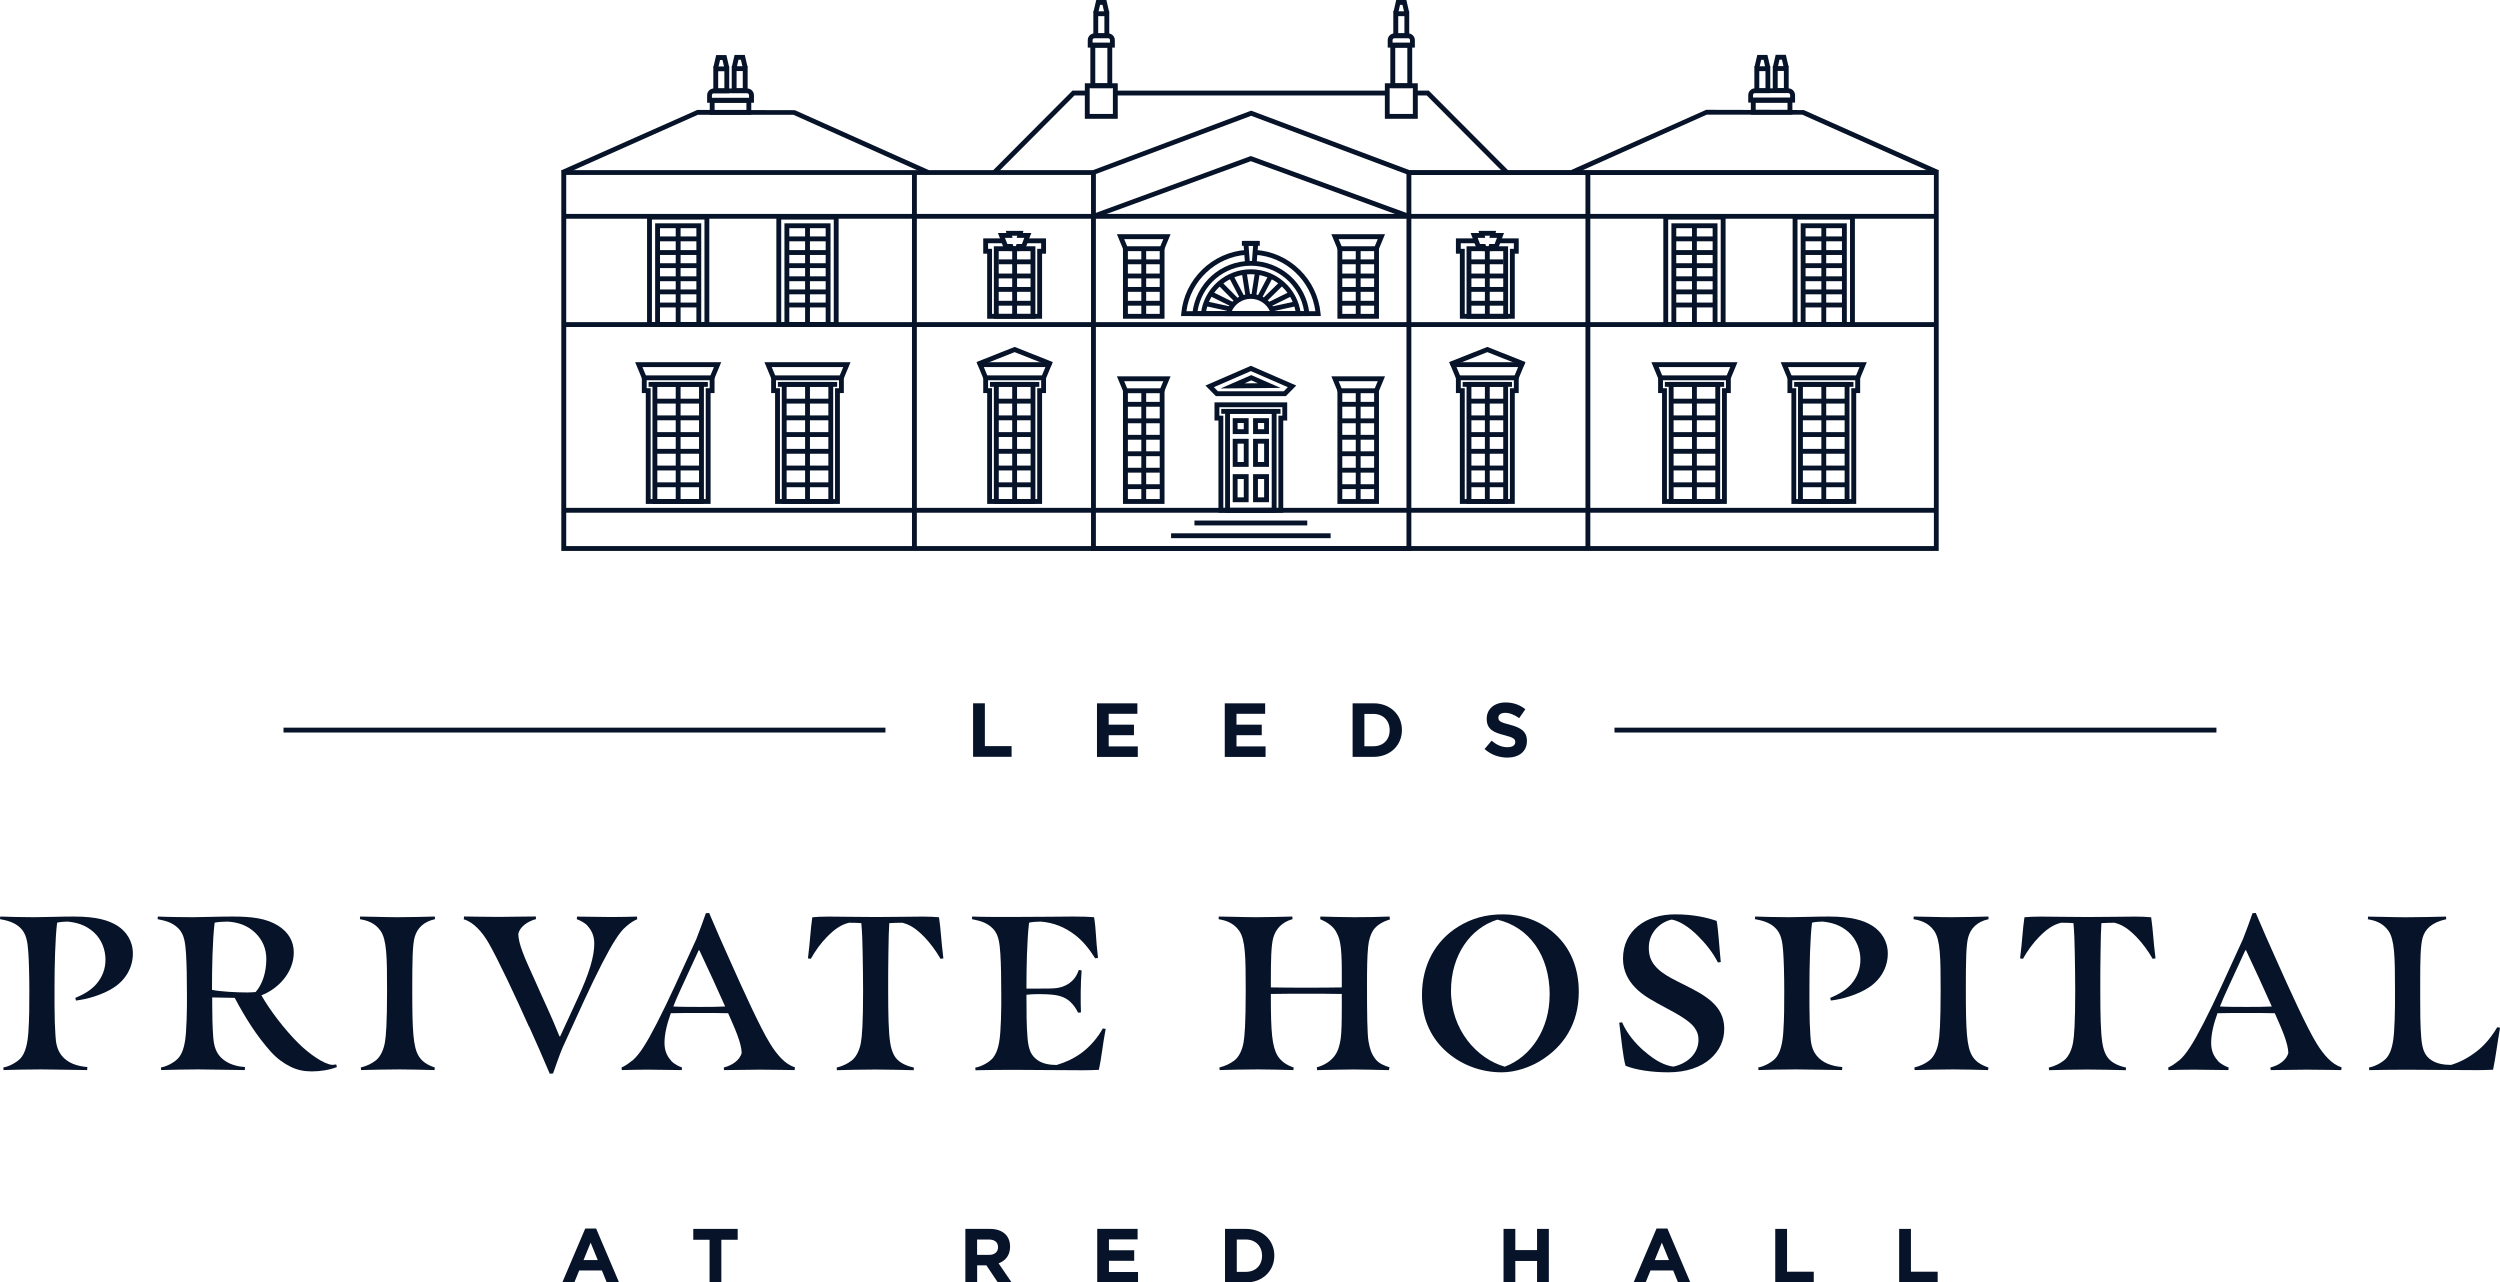 <?xml version="1.0" encoding="UTF-8"?>
<svg id="Layer_1" data-name="Layer 1" xmlns="http://www.w3.org/2000/svg" viewBox="0 0 411.63 211.16">
  <g>
    <path d="M99.91,211.16l-.81-1.98h-3.73l-.81,1.98h-1.98l3.78-8.88h1.79l3.78,8.88h-2.03ZM97.25,204.61l-1.17,2.86h2.34l-1.17-2.86Z" style="fill: #061329;"/>
    <path d="M118.77,204.13v7.03h-1.94v-7.03h-2.68v-1.79h7.31v1.79h-2.68Z" style="fill: #061329;"/>
    <path d="M164.3,211.16l-1.89-2.82h-1.52v2.82h-1.94v-8.82h4.03c2.08,0,3.33,1.1,3.33,2.91v.03c0,1.42-.77,2.32-1.89,2.73l2.15,3.15h-2.27ZM164.33,205.35c0-.83-.58-1.26-1.52-1.26h-1.93v2.53h1.96c.94,0,1.49-.5,1.49-1.25v-.03Z" style="fill: #061329;"/>
    <path d="M180.66,211.16v-8.82h6.65v1.73h-4.72v1.79h4.16v1.73h-4.16v1.85h4.79v1.73h-6.72Z" style="fill: #061329;"/>
    <path d="M205.14,211.16h-3.44v-8.82h3.44c2.77,0,4.68,1.9,4.68,4.38v.03c0,2.48-1.91,4.41-4.68,4.41ZM207.8,206.75c0-1.56-1.07-2.66-2.66-2.66h-1.5v5.32h1.5c1.59,0,2.66-1.07,2.66-2.63v-.03Z" style="fill: #061329;"/>
    <path d="M253.08,211.16v-3.54h-3.58v3.54h-1.94v-8.82h1.94v3.49h3.58v-3.49h1.94v8.82h-1.94Z" style="fill: #061329;"/>
    <path d="M276.3,211.16l-.81-1.98h-3.73l-.81,1.98h-1.98l3.78-8.88h1.79l3.78,8.88h-2.03ZM273.63,204.61l-1.17,2.86h2.34l-1.17-2.86Z" style="fill: #061329;"/>
    <path d="M292.3,211.16v-8.82h1.94v7.05h4.4v1.76h-6.34Z" style="fill: #061329;"/>
    <path d="M312.7,211.16v-8.82h1.94v7.05h4.4v1.76h-6.34Z" style="fill: #061329;"/>
  </g>
  <g>
    <path d="M160.22,124.62v-8.82h1.94v7.05h4.4v1.76h-6.34Z" style="fill: #061329;"/>
    <path d="M180.62,124.62v-8.82h6.65v1.73h-4.72v1.79h4.16v1.73h-4.16v1.85h4.79v1.73h-6.72Z" style="fill: #061329;"/>
    <path d="M201.66,124.62v-8.82h6.65v1.73h-4.72v1.79h4.16v1.73h-4.16v1.85h4.79v1.73h-6.72Z" style="fill: #061329;"/>
    <path d="M226.15,124.62h-3.44v-8.82h3.44c2.77,0,4.68,1.9,4.68,4.38v.03c0,2.48-1.91,4.41-4.68,4.41ZM228.81,120.21c0-1.56-1.07-2.66-2.66-2.66h-1.5v5.32h1.5c1.59,0,2.66-1.07,2.66-2.63v-.03Z" style="fill: #061329;"/>
    <path d="M248.18,124.74c-1.33,0-2.68-.46-3.74-1.41l1.15-1.37c.79.66,1.62,1.07,2.63,1.07.79,0,1.27-.31,1.27-.83v-.03c0-.49-.3-.74-1.78-1.12-1.78-.45-2.92-.95-2.92-2.7v-.03c0-1.6,1.29-2.66,3.09-2.66,1.28,0,2.38.4,3.27,1.12l-1.01,1.46c-.78-.54-1.55-.87-2.29-.87s-1.14.34-1.14.77v.03c0,.58.38.77,1.9,1.16,1.79.47,2.8,1.11,2.8,2.65v.03c0,1.75-1.33,2.73-3.24,2.73Z" style="fill: #061329;"/>
  </g>
  <g>
    <path d="M3.31,174.33c.9-.9,1.26-2.66,1.37-4.5.15-2.2.15-4.32.15-6.74s-.07-5.08-.18-6.45c-.11-1.48-.29-2.96-1.37-3.93-1.01-.94-2.34-1.19-3.28-1.37l.04-.43c.9.04,3.75.11,5.55.11s4.29-.11,6.52-.11c3.78,0,5.76.61,7.21,1.51,1.48.94,2.56,2.52,2.56,4.58,0,2.34-1.22,4.36-3.17,5.62-1.84,1.19-4.36,1.91-6.2,2.12l-.11-.43c1.37-.58,2.52-1.23,3.42-2.23,1.01-1.15,1.55-2.52,1.55-4.07s-.58-3.28-1.91-4.5c-1.4-1.26-2.88-1.62-4.32-1.77-.54,0-1.3.07-1.73.18-.32,2.41-.43,7.28-.43,10.55v3.06c0,1.91.07,3.78.15,4.9.07,1.3.25,2.38,1.01,3.35.97,1.23,2.49,1.77,4.25,1.91l-.04.5c-.79,0-5.62-.11-7.63-.11-2.24,0-5.15.07-6.13.11l-.04-.43c.86-.14,2.05-.72,2.77-1.44Z" style="fill: #061329;"/>
    <path d="M29.48,174.08c.72-.9,1.04-2.45,1.15-4.25.07-.93.15-2.95.15-4.28v-1.84c0-2.63-.04-4.94-.15-6.67-.11-1.73-.29-2.81-.83-3.64-.47-.72-1.15-1.19-1.8-1.48-.54-.25-1.44-.47-2.05-.58l.04-.43c1.23.07,4.79.11,5.73.11,1.3,0,4.25-.11,6.56-.11,3.17,0,5.58.29,7.53,1.51,1.69,1.08,2.56,2.56,2.56,4.4,0,3.32-2.59,6.02-5.33,7.06,1.44,2.52,3.78,5.58,6.05,7.85,1.8,1.8,4.25,3.49,5.59,3.6.22,0,.5-.04.68-.07l.11.43c-1.15.47-2.77.72-4.11.72s-2.38-.22-3.49-.76c-1.19-.58-2.31-1.4-3.28-2.49-2.31-2.56-4.25-5.66-5.94-8.86-1.19,0-2.78-.07-3.71-.07v.97c0,1.91.04,3.96.18,5.73.18,2.05.86,2.99,1.94,3.75.94.65,2.31.97,3.28,1.01l-.04.5c-1.48,0-5.69-.11-7.71-.11s-4.76.07-6.05.11l-.04-.43c.86-.14,2.27-.79,2.99-1.69ZM40.76,163.41c.47,0,.94-.04,1.33-.07,1.12-1.26,1.76-3.24,1.76-5.44,0-1.73-.65-3.13-1.73-4.22-1.33-1.33-2.95-1.84-4.65-1.94-.61,0-1.7.07-2.13.18-.36,2.95-.43,7.71-.43,10.27v.79c1.3.29,4.04.43,5.84.43Z" style="fill: #061329;"/>
    <path d="M61.82,174.65c.9-.69,1.37-1.95,1.55-2.99.18-.97.36-3.13.36-8.57s-.04-8.36-1.08-9.84c-1.01-1.44-2.45-1.73-3.39-1.91l.04-.43c1.44,0,4.11.11,6.16.11s4.5-.07,6.13-.11l.04.43c-1.95.43-2.95,1.55-3.35,2.95-.36,1.26-.4,3.89-.4,8.65,0,6.88.15,9.37,1.04,10.91.54.9,1.37,1.48,2.67,1.91l-.04.43c-1.48-.04-4-.11-5.76-.11-2.02,0-5.12.07-6.34.11l-.04-.43c1.04-.25,1.84-.68,2.41-1.12Z" style="fill: #061329;"/>
    <path d="M87.09,169.03c-2.2-4.94-5.15-11.2-6.66-13.8-1.04-1.8-2.49-3.42-4.07-3.86l.04-.47c.65,0,3.53.07,5.69.07,1.44,0,4.18-.07,6.13-.07l.04.43c-1.37.36-2.74,1.3-2.92,2.49.04.86.25,1.69.69,2.88.54,1.48,1.3,3.03,1.98,4.58,1.4,3.21,2.88,6.23,4.11,9.37h.11l2.92-6.34c1.87-4.04,2.7-6.84,2.7-8.93,0-1.58-.65-2.41-1.15-2.99-.47-.5-1.23-.86-1.73-1.04l.04-.43c1.48,0,4,.07,5.69.07,1.22,0,3.1-.04,4.18-.07l.04.43c-.5.22-1.01.5-1.73,1.12-.76.61-1.26,1.33-1.87,2.27-1.12,1.7-3.06,5.48-5.15,10.02l-3.53,7.71c-.58,1.37-1.15,3.1-1.58,4.28l-.54.04c-1.12-2.63-2.23-5.19-3.39-7.75Z" style="fill: #061329;"/>
    <path d="M104.09,174.65c.72-.61,1.26-1.33,1.87-2.27,1.12-1.69,3.06-5.48,5.15-10.02l3.53-7.71c.54-1.37,1.19-3.13,1.58-4.29l.54-.04c1.12,2.63,2.23,5.19,3.39,7.74,2.2,4.94,5.04,11.2,6.66,13.8,1.12,1.8,2.49,3.42,4.07,3.86l-.04.47c-.65,0-3.53-.07-5.69-.07-1.44,0-4,.07-5.94.07l-.04-.43c1.33-.32,2.66-1.19,2.95-2.41-.04-.86-.29-1.77-.72-2.95-.43-1.15-.97-2.34-1.51-3.57-1.33-.04-2.88-.04-4.61-.04s-3.53,0-4.83.04c-.72,1.98-1.04,3.6-1.04,4.9,0,1.58.65,2.41,1.15,2.99.47.5,1.23.87,1.73,1.04l-.04.43c-1.48,0-4-.07-5.69-.07-1.22,0-3.1.04-4.18.07l-.04-.43c.5-.22.97-.5,1.73-1.12ZM119.4,165.72c-1.41-3.17-2.74-6.05-4.25-9.26h-.11l-2.92,6.34c-.5,1.08-.94,2.09-1.26,2.92,1.12.07,2.95.07,4.43.07s2.85,0,4.11-.07Z" style="fill: #061329;"/>
    <path d="M140.2,174.65c.9-.69,1.37-1.95,1.55-2.99.18-.97.36-3.13.36-8.57,0-1.69-.04-4.61-.07-6.05-.04-2.02-.07-3.28-.22-5.04-.39-.04-1.15-.07-2.02-.07-1.23.29-2.31.97-3.64,2.34-.97.97-1.91,2.27-2.66,3.6l-.47-.07c.4-3.21.4-4.61.72-6.77.79-.07,1.55-.11,2.67-.11,1.48,0,5.37.07,7.75.07s6.52-.07,7.78-.07c1.04,0,1.87.04,2.66.11.32,2.16.32,3.57.72,6.77l-.47.07c-.76-1.33-1.73-2.63-2.67-3.6-1.37-1.4-2.41-2.05-3.64-2.34-.76,0-1.73.04-2.13.07-.07,1.23-.11,2.31-.14,4.76-.04,1.91-.04,4.4-.04,6.2,0,4.36.07,6.95.32,8.64.14,1.01.4,1.7.72,2.27.54.9,1.58,1.55,3.2,1.91l-.04.43c-1.48-.04-4.54-.11-6.3-.11-2.02,0-5.12.07-6.34.11l-.04-.43c1.04-.25,1.84-.68,2.41-1.12Z" style="fill: #061329;"/>
    <path d="M163.56,174.08c.72-.9,1.04-2.45,1.15-4.25.07-.93.15-2.95.15-4.28v-1.84c0-2.63-.04-4.94-.15-6.67-.11-1.73-.29-2.81-.83-3.64-.47-.72-1.15-1.19-1.8-1.48-.54-.25-1.44-.47-2.05-.58l.04-.43c1.19.07,5.22.07,6.16.07,5.12,0,8.43-.07,10.52-.07,1.44,0,2.56.04,3.39.11.36,2.16.25,3.42.65,6.7l-.47.07c-.97-1.55-2.02-2.85-3.28-3.82-1.69-1.3-3.49-2.05-5.69-2.23-.54,0-1.55.07-1.91.18-.36,2.95-.43,7.71-.43,10.27v.58h2.24c1.01,0,1.98,0,2.63-.07.68-.07,1.48-.32,2.16-.79.65-.47,1.23-1.12,1.58-2.2l.47.07c-.07.94-.15,2.45-.15,3.64,0,1.26,0,2.49.04,3.28l-.47.04c-.32-.65-.72-1.26-1.3-1.8-.61-.58-1.48-.97-2.59-1.12-.86-.11-1.73-.14-2.59-.14-.76,0-1.51.04-2.02.11v.47c0,2.16,0,4.61.18,6.7.18,2.05.68,2.92,1.66,3.6.86.61,2.05.79,3.13.79,1.44-.43,2.77-1.01,4.18-2.05,1.37-1.04,2.56-2.42,3.42-3.96l.47.07c-.47,2.45-.72,5.01-1.12,6.74-.5.04-1.95.07-2.66.07-3.89,0-8.54-.07-11.6-.07-2.02,0-4.76.04-6.05.07l-.04-.43c.86-.14,2.27-.79,2.99-1.69Z" style="fill: #061329;"/>
    <path d="M203.2,174.65c.9-.69,1.37-1.95,1.55-2.99.18-.97.36-3.13.36-8.57s-.04-8.36-1.08-9.84c-1.01-1.44-2.45-1.73-3.39-1.91l.04-.43c1.44,0,4.11.11,6.16.11s4.32-.07,5.94-.11l.04.43c-1.8.5-2.77,1.66-3.17,3.06-.36,1.26-.4,3.75-.4,7.21v.97c2.02.04,3.93.04,5.84.04s3.75,0,5.84-.04v-2.7c0-4.43-.36-5.44-.97-6.52-.5-.9-1.55-1.58-2.59-2.02l.04-.43c1.51.04,3.75.11,5.62.11s4.21-.04,5.76-.11l.07.47c-.68.22-2.09.72-2.81,1.87-.36.58-.68,1.48-.79,2.7-.15,1.51-.18,3.53-.18,6.2,0,4.9.04,8.11.25,9.33.22,1.23.47,2.02,1.12,2.88.54.72,1.48,1.12,2.34,1.37l-.11.47c-1.77-.04-4.25-.11-5.8-.11-1.4,0-4.11.07-6.02.11l-.04-.47c1.12-.29,2.13-.9,2.81-1.73.69-.83.97-1.94,1.12-2.99.14-1.08.18-2.56.18-5.44v-1.91c-1.91-.04-3.96-.04-5.84-.04s-3.96,0-5.84.04v.5c0,5.65.18,8.14,1.12,9.69.54.86,1.4,1.51,2.63,1.91l-.04.43c-1.48-.04-4.04-.11-5.8-.11-2.02,0-5.12.07-6.34.11l-.04-.43c1.04-.25,1.84-.68,2.41-1.12Z" style="fill: #061329;"/>
    <path d="M238.34,173.32c-2.63-2.23-4.21-5.44-4.21-9.48,0-5.08,2.31-9,5.98-11.27,2.16-1.33,4.47-2.02,7.38-2.02,3.06,0,6.05,1.01,8.43,3.13,2.77,2.45,4.03,5.87,4.03,9.62,0,5.15-2.41,9.04-6.48,11.46-1.58.94-3.93,1.8-6.2,1.8-3.35,0-6.48-1.15-8.93-3.24ZM255.16,163.81c0-6.56-3.42-11.17-8.61-12.39-4.43,1.37-7.64,5.84-7.64,11.71,0,6.48,4.29,11.2,8.86,12.5,4.4-1.66,7.38-6.3,7.38-11.82Z" style="fill: #061329;"/>
    <path d="M270.69,173.03c1.91,1.69,3.46,2.41,4.83,2.59,2.2-.47,4.14-2.05,4.14-4.43,0-.83-.22-1.37-.68-2.02-.83-1.12-2.78-2.2-4.65-3.2-1.91-1.04-3.78-1.98-5.08-3.35-1.12-1.15-2.02-2.7-2.02-4.76,0-2.34.94-4.14,2.45-5.37,1.58-1.3,3.75-1.94,6.16-1.94,2.88,0,5.15.5,6.81,1.08.29,1.51.43,4.4.68,6.77l-.47.07c-.94-1.8-2.05-3.13-3.28-4.36-1.48-1.48-2.99-2.45-4.32-2.7-1.77.36-3.78,2.02-3.78,4.61,0,1.4.36,2.34,1.33,3.35,1.15,1.19,3.06,2.05,4.79,2.92,3.2,1.62,6.3,3.31,6.3,7.09,0,1.91-.76,3.6-2.27,4.94-1.55,1.37-3.93,2.24-6.92,2.24-2.77,0-5.4-.4-7.06-1.08-.4-1.33-.69-4.32-1.04-7.09l.47-.07c.79,1.84,2.16,3.46,3.6,4.72Z" style="fill: #061329;"/>
    <path d="M292.26,174.33c.9-.9,1.26-2.66,1.37-4.5.15-2.2.15-4.32.15-6.74s-.07-5.08-.18-6.45c-.11-1.48-.29-2.96-1.37-3.93-1.01-.94-2.34-1.19-3.28-1.37l.04-.43c.9.04,3.75.11,5.55.11s4.29-.11,6.52-.11c3.78,0,5.76.61,7.21,1.51,1.48.94,2.56,2.52,2.56,4.58,0,2.34-1.22,4.36-3.17,5.62-1.84,1.19-4.36,1.91-6.2,2.12l-.11-.43c1.37-.58,2.52-1.23,3.42-2.23,1.01-1.15,1.55-2.52,1.55-4.07s-.58-3.28-1.91-4.5c-1.4-1.26-2.88-1.62-4.32-1.77-.54,0-1.3.07-1.73.18-.32,2.41-.43,7.28-.43,10.55v3.06c0,1.91.07,3.78.15,4.9.07,1.3.25,2.38,1.01,3.35.97,1.23,2.49,1.77,4.25,1.91l-.04.5c-.79,0-5.62-.11-7.63-.11-2.24,0-5.15.07-6.13.11l-.04-.43c.86-.14,2.05-.72,2.77-1.44Z" style="fill: #061329;"/>
    <path d="M317.62,174.65c.9-.69,1.37-1.95,1.55-2.99.18-.97.36-3.13.36-8.57s-.04-8.36-1.08-9.84c-1.01-1.44-2.45-1.73-3.39-1.91l.04-.43c1.44,0,4.11.11,6.16.11s4.5-.07,6.13-.11l.04.43c-1.95.43-2.95,1.55-3.35,2.95-.36,1.26-.4,3.89-.4,8.65,0,6.88.15,9.37,1.04,10.91.54.9,1.37,1.48,2.67,1.91l-.04.43c-1.48-.04-4-.11-5.76-.11-2.02,0-5.12.07-6.34.11l-.04-.43c1.04-.25,1.84-.68,2.41-1.12Z" style="fill: #061329;"/>
    <path d="M339.78,174.65c.9-.69,1.37-1.95,1.55-2.99.18-.97.36-3.13.36-8.57,0-1.69-.04-4.61-.07-6.05-.04-2.02-.07-3.28-.22-5.04-.39-.04-1.15-.07-2.02-.07-1.23.29-2.31.97-3.64,2.34-.97.97-1.91,2.27-2.66,3.6l-.47-.07c.4-3.21.4-4.61.72-6.77.79-.07,1.55-.11,2.67-.11,1.48,0,5.37.07,7.75.07s6.52-.07,7.78-.07c1.04,0,1.87.04,2.66.11.32,2.16.32,3.57.72,6.77l-.47.07c-.76-1.33-1.73-2.63-2.67-3.6-1.37-1.4-2.41-2.05-3.64-2.34-.76,0-1.73.04-2.13.07-.07,1.23-.11,2.31-.14,4.76-.04,1.91-.04,4.4-.04,6.2,0,4.36.07,6.95.32,8.64.14,1.01.39,1.7.72,2.27.54.9,1.58,1.55,3.2,1.91l-.04.43c-1.48-.04-4.54-.11-6.3-.11-2.02,0-5.12.07-6.34.11l-.04-.43c1.04-.25,1.84-.68,2.41-1.12Z" style="fill: #061329;"/>
    <path d="M358.75,174.65c.72-.61,1.26-1.33,1.87-2.27,1.12-1.69,3.06-5.48,5.15-10.02l3.53-7.71c.54-1.37,1.19-3.13,1.58-4.29l.54-.04c1.12,2.63,2.23,5.19,3.39,7.74,2.2,4.94,5.04,11.2,6.66,13.8,1.12,1.8,2.49,3.42,4.07,3.86l-.04.47c-.65,0-3.53-.07-5.69-.07-1.44,0-4,.07-5.94.07l-.04-.43c1.33-.32,2.66-1.19,2.95-2.41-.04-.86-.29-1.77-.72-2.95-.43-1.15-.97-2.34-1.51-3.57-1.33-.04-2.88-.04-4.61-.04s-3.53,0-4.83.04c-.72,1.98-1.04,3.6-1.04,4.9,0,1.58.65,2.41,1.15,2.99.47.5,1.23.87,1.73,1.04l-.04.43c-1.48,0-4-.07-5.69-.07-1.22,0-3.1.04-4.18.07l-.04-.43c.5-.22.97-.5,1.73-1.12ZM374.06,165.72c-1.41-3.17-2.74-6.05-4.25-9.26h-.11l-2.92,6.34c-.5,1.08-.94,2.09-1.26,2.92,1.12.07,2.95.07,4.43.07s2.85,0,4.11-.07Z" style="fill: #061329;"/>
    <path d="M393.04,174.08c.72-.9,1.04-2.45,1.15-4.25.07-.93.15-2.95.15-4.28v-2.85c0-5.15-.07-8-1.08-9.44-1.01-1.44-2.45-1.73-3.39-1.91l.04-.43c1.44,0,4.11.11,6.16.11s5.04-.07,6.67-.11l.04.43c-2.45.54-3.49,1.66-3.89,3.06-.36,1.26-.4,3.75-.4,7.21v2.63c0,2.16,0,4.61.18,6.7.18,2.05.68,2.95,1.66,3.6.86.58,2.02.79,3.24.79,1.44-.43,2.81-1.15,4.18-2.2,1.37-1.04,2.56-2.52,3.42-4l.47.07c-.43,2.45-.76,5.11-1.15,6.92-.5.04-1.91.07-2.63.07-3.89,0-8.65-.07-11.71-.07-2.02,0-4.75.04-6.05.07l-.04-.43c.86-.14,2.27-.79,2.99-1.69Z" style="fill: #061329;"/>
  </g>
  <g>
    <path d="M319.22,90.71H92.42V28.01h87.54l26.04-9.79.14.05,25.9,9.73h87.17v62.7ZM93.23,89.91h225.19V28.81h-86.51l-.07-.03-25.83-9.71-25.97,9.73h-86.81v61.1Z" style="fill: #061329;"/>
    <polygon points="318.83 36.02 231.88 36.02 231.81 36 205.95 26.54 180.04 36.02 92.83 36.02 92.83 35.22 179.97 35.22 205.95 25.69 206.09 25.74 232.02 35.22 318.83 35.22 318.83 36.02" style="fill: #061329;"/>
    <rect x="92.83" y="53.04" width="226" height=".8" style="fill: #061329;"/>
    <rect x="92.83" y="83.62" width="226" height=".8" style="fill: #061329;"/>
    <g>
      <g>
        <path d="M116.79,53.84h-10.25v-18.5h10.25v18.5ZM107.34,53.04h8.65v-16.89h-8.65v16.89Z" style="fill: #061329;"/>
        <path d="M115.46,53.84h-7.59v-17.07h7.59v17.07ZM108.67,53.04h5.99v-15.47h-5.99v15.47Z" style="fill: #061329;"/>
        <rect x="111.26" y="37.17" width=".8" height="16.37" style="fill: #061329;"/>
        <rect x="108.27" y="38.93" width="6.79" height=".8" style="fill: #061329;"/>
        <rect x="108.27" y="41.18" width="6.79" height=".8" style="fill: #061329;"/>
        <rect x="108.27" y="43.34" width="6.79" height=".8" style="fill: #061329;"/>
        <rect x="108.27" y="45.5" width="6.79" height=".8" style="fill: #061329;"/>
        <rect x="108.27" y="47.66" width="6.79" height=".8" style="fill: #061329;"/>
        <rect x="108.25" y="49.82" width="6.79" height=".8" style="fill: #061329;"/>
      </g>
      <g>
        <path d="M138.08,53.84h-10.25v-18.5h10.25v18.5ZM128.63,53.04h8.65v-16.89h-8.65v16.89Z" style="fill: #061329;"/>
        <path d="M136.75,53.84h-7.59v-17.07h7.59v17.07ZM129.96,53.04h5.99v-15.47h-5.99v15.47Z" style="fill: #061329;"/>
        <rect x="132.56" y="37.17" width=".8" height="16.37" style="fill: #061329;"/>
        <rect x="129.53" y="38.93" width="6.79" height=".8" style="fill: #061329;"/>
        <rect x="129.53" y="41.18" width="6.79" height=".8" style="fill: #061329;"/>
        <rect x="129.53" y="43.34" width="6.79" height=".8" style="fill: #061329;"/>
        <rect x="129.53" y="45.5" width="6.79" height=".8" style="fill: #061329;"/>
        <rect x="129.56" y="47.66" width="6.79" height=".8" style="fill: #061329;"/>
        <rect x="129.53" y="49.82" width="6.79" height=".8" style="fill: #061329;"/>
      </g>
      <g>
        <rect x="108.01" y="65.65" width="7.31" height=".8" style="fill: #061329;"/>
        <rect x="106.79" y="62.89" width="9.76" height=".8" style="fill: #061329;"/>
        <rect x="108.01" y="68.4" width="7.31" height=".8" style="fill: #061329;"/>
        <rect x="108.01" y="71.15" width="7.31" height=".8" style="fill: #061329;"/>
        <rect x="108.01" y="73.91" width="7.31" height=".8" style="fill: #061329;"/>
        <rect x="108.01" y="76.66" width="7.31" height=".8" style="fill: #061329;"/>
        <rect x="108.01" y="79.42" width="7.31" height=".8" style="fill: #061329;"/>
        <rect x="108.01" y="82.17" width="7.31" height=".8" style="fill: #061329;"/>
        <path d="M115.9,82.97h-8.47v-20.08h8.47v20.08ZM108.23,82.17h6.87v-18.48h-6.87v18.48Z" style="fill: #061329;"/>
        <rect x="111.26" y="63.29" width=".8" height="19.28" style="fill: #061329;"/>
        <path d="M117,82.97h-10.67v-18.25h-.65v-2.91h11.97v2.91h-.65v18.25ZM107.13,82.17h9.07v-18.25h.65v-1.31h-10.37v1.31h.65v18.25Z" style="fill: #061329;"/>
        <polygon points="117.62 62.36 116.88 62.05 117.55 60.44 105.78 60.44 106.45 62.05 105.71 62.36 104.58 59.64 118.75 59.64 117.62 62.36" style="fill: #061329;"/>
      </g>
      <g>
        <rect x="164.22" y="65.65" width="5.68" height=".8" style="fill: #061329;"/>
        <rect x="163" y="62.89" width="8.12" height=".8" style="fill: #061329;"/>
        <rect x="164.22" y="68.4" width="5.68" height=".8" style="fill: #061329;"/>
        <rect x="164.22" y="71.15" width="5.68" height=".8" style="fill: #061329;"/>
        <rect x="164.22" y="73.91" width="5.68" height=".8" style="fill: #061329;"/>
        <rect x="164.22" y="76.66" width="5.68" height=".8" style="fill: #061329;"/>
        <rect x="164.22" y="79.42" width="5.68" height=".8" style="fill: #061329;"/>
        <rect x="164.22" y="82.17" width="5.68" height=".8" style="fill: #061329;"/>
        <path d="M170.48,82.97h-6.84v-20.08h6.84v20.08ZM164.45,82.17h5.24v-18.48h-5.24v18.48Z" style="fill: #061329;"/>
        <rect x="166.66" y="63.29" width=".8" height="19.28" style="fill: #061329;"/>
        <path d="M171.58,82.97h-9.04v-18.25h-.65v-2.91h10.34v2.91h-.65v18.25ZM163.34,82.17h7.44v-18.25h.65v-1.31h-8.74v1.31h.65v18.25Z" style="fill: #061329;"/>
        <polygon points="161.92 62.36 160.8 59.64 173.33 59.64 172.2 62.36 171.46 62.05 172.13 60.44 161.99 60.44 162.66 62.05 161.92 62.36" style="fill: #061329;"/>
        <polygon points="173.02 60.34 167.06 57.98 161.11 60.34 160.81 59.6 167.06 57.12 173.31 59.6 173.02 60.34" style="fill: #061329;"/>
      </g>
      <g>
        <rect x="129.3" y="65.65" width="7.31" height=".8" style="fill: #061329;"/>
        <rect x="128.08" y="62.89" width="9.76" height=".8" style="fill: #061329;"/>
        <rect x="129.3" y="68.4" width="7.31" height=".8" style="fill: #061329;"/>
        <rect x="129.3" y="71.15" width="7.31" height=".8" style="fill: #061329;"/>
        <rect x="129.3" y="73.91" width="7.31" height=".8" style="fill: #061329;"/>
        <rect x="129.3" y="76.66" width="7.31" height=".8" style="fill: #061329;"/>
        <rect x="129.3" y="79.42" width="7.31" height=".8" style="fill: #061329;"/>
        <rect x="129.3" y="82.17" width="7.31" height=".8" style="fill: #061329;"/>
        <path d="M137.19,82.97h-8.47v-20.08h8.47v20.08ZM129.52,82.17h6.87v-18.48h-6.87v18.48Z" style="fill: #061329;"/>
        <rect x="132.56" y="63.29" width=".8" height="19.28" style="fill: #061329;"/>
        <path d="M138.29,82.97h-10.67v-18.25h-.65v-2.91h11.97v2.91h-.65v18.25ZM128.42,82.17h9.07v-18.25h.65v-1.31h-10.37v1.31h.65v18.25Z" style="fill: #061329;"/>
        <polygon points="138.91 62.36 138.17 62.05 138.84 60.44 127.07 60.44 127.74 62.05 127 62.36 125.87 59.64 140.04 59.64 138.91 62.36" style="fill: #061329;"/>
      </g>
      <g>
        <rect x="164.22" y="47.25" width="5.68" height=".8" style="fill: #061329;"/>
        <rect x="164.39" y="42.71" width="5.68" height=".8" style="fill: #061329;"/>
        <rect x="164.22" y="45.04" width="5.68" height=".8" style="fill: #061329;"/>
        <rect x="164.22" y="49.53" width="5.68" height=".8" style="fill: #061329;"/>
        <path d="M170.48,52.48h-6.84v-11.93h6.84v11.93ZM164.44,51.68h5.24v-10.33h-5.24v10.33Z" style="fill: #061329;"/>
        <rect x="166.66" y="40.84" width=".8" height="11.24" style="fill: #061329;"/>
        <polygon points="171.58 52.48 162.54 52.48 162.54 41.77 161.89 41.77 161.89 39.25 165.23 39.25 165.23 40.05 162.69 40.05 162.69 40.97 163.34 40.97 163.34 51.68 170.78 51.68 170.78 40.97 171.43 40.97 171.43 40.05 168.89 40.05 168.89 39.25 172.23 39.25 172.23 41.77 171.58 41.77 171.58 52.48" style="fill: #061329;"/>
        <path d="M167.87,41.35h-1.61l-.11-.37h-.84l-1-2.62h1.39l-.09-.35h2.9l-.09.35h1.39l-1,2.62h-.84l-.11.37ZM166.85,40.55h.42l.11-.37h.88l.39-1.02h-1.25l.09-.35h-.86l.09.35h-1.25l.39,1.02h.88l.11.37Z" style="fill: #061329;"/>
      </g>
      <g>
        <rect x="185.48" y="47.25" width="5.68" height=".8" style="fill: #061329;"/>
        <rect x="185.48" y="42.71" width="5.68" height=".8" style="fill: #061329;"/>
        <rect x="185.48" y="45.04" width="5.68" height=".8" style="fill: #061329;"/>
        <rect x="185.48" y="49.53" width="5.68" height=".8" style="fill: #061329;"/>
        <path d="M191.74,52.48h-6.84v-11.93h6.84v11.93ZM185.71,51.68h5.24v-10.33h-5.24v10.33Z" style="fill: #061329;"/>
        <rect x="187.92" y="40.84" width=".8" height="11.24" style="fill: #061329;"/>
        <polygon points="185.03 41.29 183.9 38.56 192.74 38.56 191.61 41.29 190.87 40.98 191.54 39.37 185.1 39.37 185.77 40.98 185.03 41.29" style="fill: #061329;"/>
      </g>
      <g>
        <rect x="185.48" y="71.6" width="5.68" height=".8" style="fill: #061329;"/>
        <rect x="185.48" y="66.17" width="5.68" height=".8" style="fill: #061329;"/>
        <rect x="185.48" y="68.89" width="5.68" height=".8" style="fill: #061329;"/>
        <rect x="185.48" y="74.31" width="5.68" height=".8" style="fill: #061329;"/>
        <rect x="185.3" y="77.02" width="5.68" height=".8" style="fill: #061329;"/>
        <rect x="185.39" y="79.73" width="5.68" height=".8" style="fill: #061329;"/>
        <path d="M191.74,82.97h-6.84v-19.03h6.84v19.03ZM185.71,82.17h5.24v-17.43h-5.24v17.43Z" style="fill: #061329;"/>
        <rect x="187.92" y="64.23" width=".8" height="18.29" style="fill: #061329;"/>
        <polygon points="185.03 64.68 183.9 61.96 192.74 61.96 191.61 64.68 190.87 64.38 191.54 62.76 185.1 62.76 185.77 64.38 185.03 64.68" style="fill: #061329;"/>
      </g>
    </g>
    <rect x="201.08" y="67.33" width="9.76" height=".8" style="fill: #061329;"/>
    <path d="M210.19,84.42h-8.47v-17.08h8.47v17.08ZM202.52,83.62h6.87v-15.48h-6.87v15.48Z" style="fill: #061329;"/>
    <path d="M211.29,84.42h-10.67v-15.18h-.65v-2.99h11.97v2.99h-.65v15.18ZM201.42,83.62h9.07v-15.18h.65v-1.39h-10.37v1.39h.65v15.18Z" style="fill: #061329;"/>
    <g>
      <path d="M205.59,71.47h-2.62v-2.62h2.62v2.62ZM203.77,70.67h1.02v-1.02h-1.02v1.02Z" style="fill: #061329;"/>
      <path d="M208.94,71.47h-2.62v-2.62h2.62v2.62ZM207.12,70.67h1.02v-1.02h-1.02v1.02Z" style="fill: #061329;"/>
    </g>
    <g>
      <path d="M205.59,76.87h-2.62v-4.62h2.62v4.62ZM203.77,76.07h1.02v-3.02h-1.02v3.02Z" style="fill: #061329;"/>
      <path d="M208.94,76.87h-2.62v-4.62h2.62v4.62ZM207.12,76.07h1.02v-3.02h-1.02v3.02Z" style="fill: #061329;"/>
    </g>
    <g>
      <path d="M205.59,82.69h-2.62v-4.62h2.62v4.62ZM203.77,81.89h1.02v-3.02h-1.02v3.02Z" style="fill: #061329;"/>
      <path d="M208.94,82.69h-2.62v-4.62h2.62v4.62ZM207.12,81.89h1.02v-3.02h-1.02v3.02Z" style="fill: #061329;"/>
    </g>
    <path d="M211.72,65.22h-11.53l-1.71-1.74,7.48-3.25,7.47,3.25-1.71,1.74ZM205.96,64.42h5.42l.66-.67-6.08-2.65-6.09,2.65.66.67h5.43Z" style="fill: #061329;"/>
    <path d="M200.97,63.96l5.05-2.2,4.83,2.11-9.89.09ZM206.02,62.63l-1.12.49,2.2-.02-1.07-.47Z" style="fill: #061329;"/>
    <polygon points="232.38 90.71 179.64 90.71 179.64 28.41 180.44 28.41 180.44 89.91 231.58 89.91 231.58 28.41 232.38 28.41 232.38 90.71" style="fill: #061329;"/>
    <g>
      <g>
        <path d="M305.41,53.84h-10.25v-18.5h10.25v18.5ZM295.96,53.04h8.65v-16.89h-8.65v16.89Z" style="fill: #061329;"/>
        <path d="M304.08,53.84h-7.59v-17.07h7.59v17.07ZM297.29,53.04h5.99v-15.47h-5.99v15.47Z" style="fill: #061329;"/>
        <rect x="299.89" y="37.17" width=".8" height="16.37" style="fill: #061329;"/>
        <rect x="296.89" y="38.93" width="6.79" height=".8" style="fill: #061329;"/>
        <rect x="296.89" y="41.18" width="6.79" height=".8" style="fill: #061329;"/>
        <rect x="296.89" y="43.34" width="6.79" height=".8" style="fill: #061329;"/>
        <rect x="296.89" y="45.5" width="6.79" height=".8" style="fill: #061329;"/>
        <rect x="296.89" y="47.66" width="6.79" height=".8" style="fill: #061329;"/>
        <rect x="296.91" y="49.82" width="6.79" height=".8" style="fill: #061329;"/>
      </g>
      <g>
        <path d="M284.12,53.84h-10.25v-18.5h10.25v18.5ZM274.67,53.04h8.65v-16.89h-8.65v16.89Z" style="fill: #061329;"/>
        <path d="M282.79,53.84h-7.59v-17.07h7.59v17.07ZM276,53.04h5.99v-15.47h-5.99v15.47Z" style="fill: #061329;"/>
        <rect x="278.59" y="37.17" width=".8" height="16.37" style="fill: #061329;"/>
        <rect x="275.63" y="38.93" width="6.79" height=".8" style="fill: #061329;"/>
        <rect x="275.63" y="41.18" width="6.79" height=".8" style="fill: #061329;"/>
        <rect x="275.63" y="43.34" width="6.79" height=".8" style="fill: #061329;"/>
        <rect x="275.63" y="45.5" width="6.79" height=".8" style="fill: #061329;"/>
        <rect x="275.6" y="47.66" width="6.79" height=".8" style="fill: #061329;"/>
        <rect x="275.63" y="49.82" width="6.79" height=".8" style="fill: #061329;"/>
      </g>
      <g>
        <rect x="296.63" y="65.65" width="7.31" height=".8" style="fill: #061329;"/>
        <rect x="295.41" y="62.89" width="9.76" height=".8" style="fill: #061329;"/>
        <rect x="296.63" y="68.4" width="7.31" height=".8" style="fill: #061329;"/>
        <rect x="296.63" y="71.15" width="7.31" height=".8" style="fill: #061329;"/>
        <rect x="296.63" y="73.91" width="7.31" height=".8" style="fill: #061329;"/>
        <rect x="296.63" y="76.66" width="7.31" height=".8" style="fill: #061329;"/>
        <rect x="296.63" y="79.42" width="7.31" height=".8" style="fill: #061329;"/>
        <rect x="296.63" y="82.17" width="7.31" height=".8" style="fill: #061329;"/>
        <path d="M304.52,82.97h-8.47v-20.08h8.47v20.08ZM296.85,82.17h6.87v-18.48h-6.87v18.48Z" style="fill: #061329;"/>
        <rect x="299.89" y="63.29" width=".8" height="19.28" style="fill: #061329;"/>
        <path d="M305.63,82.97h-10.67v-18.25h-.65v-2.91h11.97v2.91h-.65v18.25ZM295.75,82.17h9.07v-18.25h.65v-1.31h-10.37v1.31h.65v18.25Z" style="fill: #061329;"/>
        <polygon points="306.24 62.36 305.51 62.05 306.17 60.44 294.4 60.44 295.07 62.05 294.33 62.36 293.2 59.64 307.37 59.64 306.24 62.36" style="fill: #061329;"/>
      </g>
      <g>
        <rect x="242.05" y="65.65" width="5.68" height=".8" style="fill: #061329;"/>
        <rect x="240.83" y="62.89" width="8.12" height=".8" style="fill: #061329;"/>
        <rect x="242.05" y="68.4" width="5.68" height=".8" style="fill: #061329;"/>
        <rect x="242.05" y="71.15" width="5.68" height=".8" style="fill: #061329;"/>
        <rect x="242.05" y="73.91" width="5.68" height=".8" style="fill: #061329;"/>
        <rect x="242.05" y="76.66" width="5.68" height=".8" style="fill: #061329;"/>
        <rect x="242.05" y="79.42" width="5.68" height=".8" style="fill: #061329;"/>
        <rect x="242.05" y="82.17" width="5.68" height=".8" style="fill: #061329;"/>
        <path d="M248.31,82.97h-6.84v-20.08h6.84v20.08ZM242.27,82.17h5.24v-18.48h-5.24v18.48Z" style="fill: #061329;"/>
        <rect x="244.49" y="63.29" width=".8" height="19.28" style="fill: #061329;"/>
        <path d="M249.41,82.97h-9.04v-18.25h-.65v-2.91h10.34v2.91h-.65v18.25ZM241.17,82.17h7.44v-18.25h.65v-1.31h-8.74v1.31h.65v18.25Z" style="fill: #061329;"/>
        <polygon points="250.03 62.36 249.29 62.05 249.96 60.44 239.82 60.44 240.49 62.05 239.75 62.36 238.62 59.64 251.16 59.64 250.03 62.36" style="fill: #061329;"/>
        <polygon points="250.85 60.34 244.89 57.98 238.94 60.34 238.64 59.6 244.89 57.12 251.14 59.6 250.85 60.34" style="fill: #061329;"/>
      </g>
      <g>
        <rect x="275.34" y="65.65" width="7.31" height=".8" style="fill: #061329;"/>
        <rect x="274.12" y="62.89" width="9.76" height=".8" style="fill: #061329;"/>
        <rect x="275.34" y="68.4" width="7.31" height=".8" style="fill: #061329;"/>
        <rect x="275.34" y="71.15" width="7.31" height=".8" style="fill: #061329;"/>
        <rect x="275.34" y="73.91" width="7.31" height=".8" style="fill: #061329;"/>
        <rect x="275.34" y="76.66" width="7.31" height=".8" style="fill: #061329;"/>
        <rect x="275.34" y="79.42" width="7.31" height=".8" style="fill: #061329;"/>
        <rect x="275.34" y="82.17" width="7.31" height=".8" style="fill: #061329;"/>
        <path d="M283.23,82.97h-8.47v-20.08h8.47v20.08ZM275.56,82.17h6.87v-18.48h-6.87v18.48Z" style="fill: #061329;"/>
        <rect x="278.59" y="63.29" width=".8" height="19.28" style="fill: #061329;"/>
        <path d="M284.33,82.97h-10.67v-18.25h-.65v-2.91h11.97v2.91h-.65v18.25ZM274.46,82.17h9.07v-18.25h.65v-1.31h-10.37v1.31h.65v18.25Z" style="fill: #061329;"/>
        <polygon points="284.95 62.36 284.21 62.05 284.88 60.44 273.11 60.44 273.78 62.05 273.04 62.36 271.91 59.64 286.08 59.64 284.95 62.36" style="fill: #061329;"/>
      </g>
      <g>
        <rect x="242.05" y="47.25" width="5.68" height=".8" style="fill: #061329;"/>
        <rect x="241.88" y="42.71" width="5.68" height=".8" style="fill: #061329;"/>
        <rect x="242.05" y="45.04" width="5.68" height=".8" style="fill: #061329;"/>
        <rect x="242.05" y="49.53" width="5.68" height=".8" style="fill: #061329;"/>
        <path d="M248.31,52.48h-6.84v-11.93h6.84v11.93ZM242.27,51.68h5.24v-10.33h-5.24v10.33Z" style="fill: #061329;"/>
        <rect x="244.49" y="40.84" width=".8" height="11.24" style="fill: #061329;"/>
        <polygon points="249.41 52.48 240.37 52.48 240.37 41.77 239.72 41.77 239.72 39.25 243.06 39.25 243.06 40.05 240.52 40.05 240.52 40.97 241.17 40.97 241.17 51.68 248.61 51.68 248.61 40.97 249.26 40.97 249.26 40.05 246.72 40.05 246.72 39.25 250.06 39.25 250.06 41.77 249.41 41.77 249.41 52.48" style="fill: #061329;"/>
        <path d="M245.7,41.35h-1.61l-.11-.37h-.84l-1-2.62h1.39l-.09-.35h2.9l-.09.35h1.39l-1,2.62h-.84l-.11.37ZM244.68,40.55h.42l.11-.37h.88l.39-1.02h-1.25l.09-.35h-.86l.09.35h-1.25l.39,1.02h.88l.11.37Z" style="fill: #061329;"/>
      </g>
      <g>
        <rect x="220.79" y="47.25" width="5.68" height=".8" style="fill: #061329;"/>
        <rect x="220.79" y="42.71" width="5.68" height=".8" style="fill: #061329;"/>
        <rect x="220.79" y="45.04" width="5.68" height=".8" style="fill: #061329;"/>
        <rect x="220.79" y="49.53" width="5.68" height=".8" style="fill: #061329;"/>
        <path d="M227.05,52.48h-6.84v-11.93h6.84v11.93ZM221.01,51.68h5.24v-10.33h-5.24v10.33Z" style="fill: #061329;"/>
        <rect x="223.23" y="40.84" width=".8" height="11.24" style="fill: #061329;"/>
        <polygon points="226.92 41.29 226.18 40.98 226.85 39.37 220.41 39.37 221.08 40.98 220.34 41.29 219.21 38.56 228.05 38.56 226.92 41.29" style="fill: #061329;"/>
      </g>
      <g>
        <rect x="220.79" y="71.6" width="5.68" height=".8" style="fill: #061329;"/>
        <rect x="220.79" y="66.17" width="5.68" height=".8" style="fill: #061329;"/>
        <rect x="220.79" y="68.89" width="5.68" height=".8" style="fill: #061329;"/>
        <rect x="220.79" y="74.31" width="5.68" height=".8" style="fill: #061329;"/>
        <rect x="220.97" y="77.02" width="5.68" height=".8" style="fill: #061329;"/>
        <rect x="220.89" y="79.73" width="5.68" height=".8" style="fill: #061329;"/>
        <path d="M227.05,82.97h-6.84v-19.03h6.84v19.03ZM221.01,82.17h5.24v-17.43h-5.24v17.43Z" style="fill: #061329;"/>
        <rect x="223.23" y="64.23" width=".8" height="18.29" style="fill: #061329;"/>
        <polygon points="226.92 64.68 226.18 64.38 226.85 62.76 220.41 62.76 221.08 64.38 220.34 64.68 219.21 61.96 228.05 61.96 226.92 64.68" style="fill: #061329;"/>
      </g>
    </g>
    <rect x="150.16" y="28.41" width=".8" height="61.9" style="fill: #061329;"/>
    <rect x="261.05" y="28.41" width=".8" height="61.9" style="fill: #061329;"/>
    <polygon points="92.76 28.77 92.43 28.04 114.81 18.1 130.87 18.14 153 28.04 152.68 28.77 130.63 18.9 114.9 18.9 92.76 28.77" style="fill: #061329;"/>
    <polygon points="318.87 28.75 296.74 18.88 281.01 18.88 258.96 28.75 258.63 28.02 280.92 18.08 296.99 18.12 319.2 28.02 318.87 28.75" style="fill: #061329;"/>
    <polygon points="247.81 28.67 234.92 15.72 233.04 15.72 233.04 14.92 235.25 14.92 248.38 28.1 247.81 28.67" style="fill: #061329;"/>
    <rect x="183.64" y="14.92" width="44.77" height=".8" style="fill: #061329;"/>
    <polygon points="164.02 28.67 163.45 28.1 176.58 14.92 179.02 14.92 179.02 15.72 176.91 15.72 164.02 28.67" style="fill: #061329;"/>
    <g>
      <path d="M123.7,18.9h-6.84v-2.78h6.84v2.78ZM117.66,18.1h5.24v-1.18h-5.24v1.18Z" style="fill: #061329;"/>
      <path d="M124.13,16.91h-7.7v-1.23c0-.62.5-1.12,1.13-1.12h5.45c.62,0,1.13.5,1.13,1.13v1.23ZM117.23,16.11h6.1v-.43c0-.18-.15-.33-.33-.33h-5.45c-.18,0-.33.15-.33.32v.43Z" style="fill: #061329;"/>
      <path d="M120.07,15.36h-2.62v-4.42h2.62v4.42ZM118.25,14.55h1.02v-2.82h-1.02v2.82Z" style="fill: #061329;"/>
      <polygon points="119.28 11.25 118.96 9.88 118.56 9.88 118.24 11.25 117.46 11.07 117.92 9.07 119.6 9.07 120.06 11.07 119.28 11.25" style="fill: #061329;"/>
      <path d="M123.1,15.32h-2.62v-4.42h2.62v4.42ZM121.28,14.52h1.02v-2.82h-1.02v2.82Z" style="fill: #061329;"/>
      <polygon points="121.27 11.22 120.49 11.04 120.95 9.04 122.63 9.04 123.09 11.04 122.31 11.22 121.99 9.84 121.59 9.84 121.27 11.22" style="fill: #061329;"/>
    </g>
    <g>
      <path d="M295.12,18.88h-6.84v-2.78h6.84v2.78ZM289.08,18.08h5.24v-1.18h-5.24v1.18Z" style="fill: #061329;"/>
      <path d="M295.55,16.89h-7.7v-1.23c0-.62.5-1.12,1.13-1.12h5.45c.62,0,1.13.5,1.13,1.13v1.23ZM288.65,16.08h6.1v-.43c0-.18-.15-.33-.33-.33h-5.45c-.18,0-.33.15-.33.32v.43Z" style="fill: #061329;"/>
      <path d="M291.48,15.33h-2.62v-4.42h2.62v4.42ZM289.67,14.53h1.02v-2.82h-1.02v2.82Z" style="fill: #061329;"/>
      <polygon points="290.69 11.22 290.38 9.85 289.98 9.85 289.66 11.22 288.88 11.04 289.34 9.05 291.01 9.05 291.47 11.04 290.69 11.22" style="fill: #061329;"/>
      <path d="M294.51,15.3h-2.62v-4.42h2.62v4.42ZM292.7,14.5h1.02v-2.82h-1.02v2.82Z" style="fill: #061329;"/>
      <polygon points="293.72 11.19 293.4 9.82 293 9.82 292.69 11.19 291.91 11.01 292.37 9.02 294.04 9.02 294.5 11.01 293.72 11.19" style="fill: #061329;"/>
    </g>
    <g>
      <path d="M183.13,14.52h-3.6v-7.47h3.6v7.47ZM180.34,13.72h1.99v-5.87h-1.99v5.87Z" style="fill: #061329;"/>
      <path d="M183.56,7.84h-4.46v-1.23c0-.62.5-1.12,1.12-1.12h2.21c.62,0,1.13.5,1.13,1.13v1.23ZM179.9,7.04h2.86v-.43c0-.18-.15-.33-.33-.33h-2.21c-.18,0-.32.15-.32.32v.43Z" style="fill: #061329;"/>
      <path d="M182.64,6.28h-2.62V1.86h2.62v4.42ZM180.82,5.48h1.02v-2.82h-1.02v2.82Z" style="fill: #061329;"/>
      <polygon points="181.85 2.18 181.53 .8 181.13 .8 180.81 2.18 180.03 2 180.5 0 182.17 0 182.63 2 181.85 2.18" style="fill: #061329;"/>
      <path d="M184.04,19.56h-5.42v-5.85h5.42v5.85ZM179.42,18.76h3.82v-4.25h-3.82v4.25Z" style="fill: #061329;"/>
    </g>
    <g>
      <path d="M232.52,14.52h-3.6v-7.47h3.6v7.47ZM229.73,13.72h1.99v-5.87h-1.99v5.87Z" style="fill: #061329;"/>
      <path d="M232.95,7.84h-4.46v-1.23c0-.62.5-1.12,1.13-1.12h2.21c.62,0,1.13.5,1.13,1.13v1.23ZM229.3,7.04h2.86v-.43c0-.18-.15-.33-.33-.33h-2.21c-.18,0-.33.15-.33.32v.43Z" style="fill: #061329;"/>
      <path d="M232.03,6.28h-2.62V1.86h2.62v4.42ZM230.22,5.48h1.02v-2.82h-1.02v2.82Z" style="fill: #061329;"/>
      <polygon points="230.21 2.18 229.43 2 229.89 0 231.56 0 232.02 2 231.24 2.18 230.92 .8 230.52 .8 230.21 2.18" style="fill: #061329;"/>
      <path d="M233.44,19.56h-5.42v-5.85h5.42v5.85ZM228.81,18.76h3.82v-4.25h-3.82v4.25Z" style="fill: #061329;"/>
    </g>
    <rect x="180.04" y="35.22" width="51.91" height=".8" style="fill: #061329;"/>
    <path d="M217.45,52.04h-22.99l.04-.44c.5-5.61,5.11-10.1,10.73-10.45l.05.8c-5.08.32-9.28,4.28-9.93,9.29h21.23c-.66-5.02-4.86-8.98-9.95-9.29l.05-.8c5.63.34,10.25,4.84,10.75,10.45l.04.44Z" style="fill: #061329;"/>
    <path d="M214.23,52.04h-16.56l.06-.45c.52-4.13,4.06-7.25,8.22-7.25s7.7,3.12,8.22,7.25l.06.45ZM198.6,51.24h14.71c-.66-3.5-3.75-6.09-7.36-6.09s-6.7,2.59-7.36,6.09Z" style="fill: #061329;"/>
    <path d="M215.63,52.04h-19.35l.05-.44c.53-4.93,4.66-8.64,9.63-8.64s9.1,3.72,9.63,8.64l.05.44ZM197.18,51.24h17.54c-.67-4.3-4.37-7.49-8.77-7.49s-8.1,3.19-8.77,7.49Z" style="fill: #061329;"/>
    <path d="M210.18,52.04h-8.45l.13-.5c.5-1.85,2.18-3.14,4.09-3.14s3.6,1.29,4.09,3.14l.13.5ZM202.81,51.24h6.28c-.54-1.22-1.77-2.04-3.14-2.04s-2.6.82-3.14,2.04Z" style="fill: #061329;"/>
    <polygon points="206.9 43.44 206.11 43.37 206.33 40.47 205.58 40.47 205.8 43.37 205 43.44 204.71 39.67 207.2 39.67 206.9 43.44" style="fill: #061329;"/>
    <rect x="204.48" y="39.67" width="2.95" height=".8" style="fill: #061329;"/>
    <g>
      <g>
        <rect x="204.77" y="44.72" width=".8" height="4.13" transform="translate(-4.76 32.17) rotate(-8.86)" style="fill: #061329;"/>
        <rect x="203.22" y="45.2" width=".8" height="4.07" transform="translate(1.44 100.29) rotate(-27.76)" style="fill: #061329;"/>
        <rect x="201.85" y="46.01" width=".8" height="4.12" transform="translate(24.63 156.08) rotate(-44.67)" style="fill: #061329;"/>
        <rect x="200.81" y="47.26" width=".8" height="4.03" transform="translate(67.93 207.87) rotate(-63.72)" style="fill: #061329;"/>
        <rect x="200.09" y="48.38" width=".8" height="4.1" transform="translate(108.76 235.7) rotate(-77.78)" style="fill: #061329;"/>
      </g>
      <g>
        <rect x="204.69" y="46.37" width="4.1" height=".8" transform="translate(128.75 243.87) rotate(-81.16)" style="fill: #061329;"/>
        <rect x="206.15" y="46.9" width="4.22" height=".8" transform="translate(69.24 209.42) rotate(-62.18)" style="fill: #061329;"/>
        <rect x="207.51" y="47.66" width="4.18" height=".8" transform="translate(26.23 160.4) rotate(-44.41)" style="fill: #061329;"/>
        <rect x="208.69" y="48.88" width="4.03" height=".8" transform="translate(-.07 98.28) rotate(-26.25)" style="fill: #061329;"/>
        <rect x="209.32" y="50.04" width="4.15" height=".8" transform="translate(-5.89 46.08) rotate(-12.27)" style="fill: #061329;"/>
      </g>
    </g>
    <rect x="196.67" y="85.71" width="18.57" height=".8" style="fill: #061329;"/>
    <rect x="192.82" y="87.81" width="26.27" height=".8" style="fill: #061329;"/>
  </g>
  <g>
    <rect x="46.68" y="119.81" width="99.11" height=".8" style="fill: #061329;"/>
    <rect x="265.83" y="119.81" width="99.11" height=".8" style="fill: #061329;"/>
  </g>
</svg>